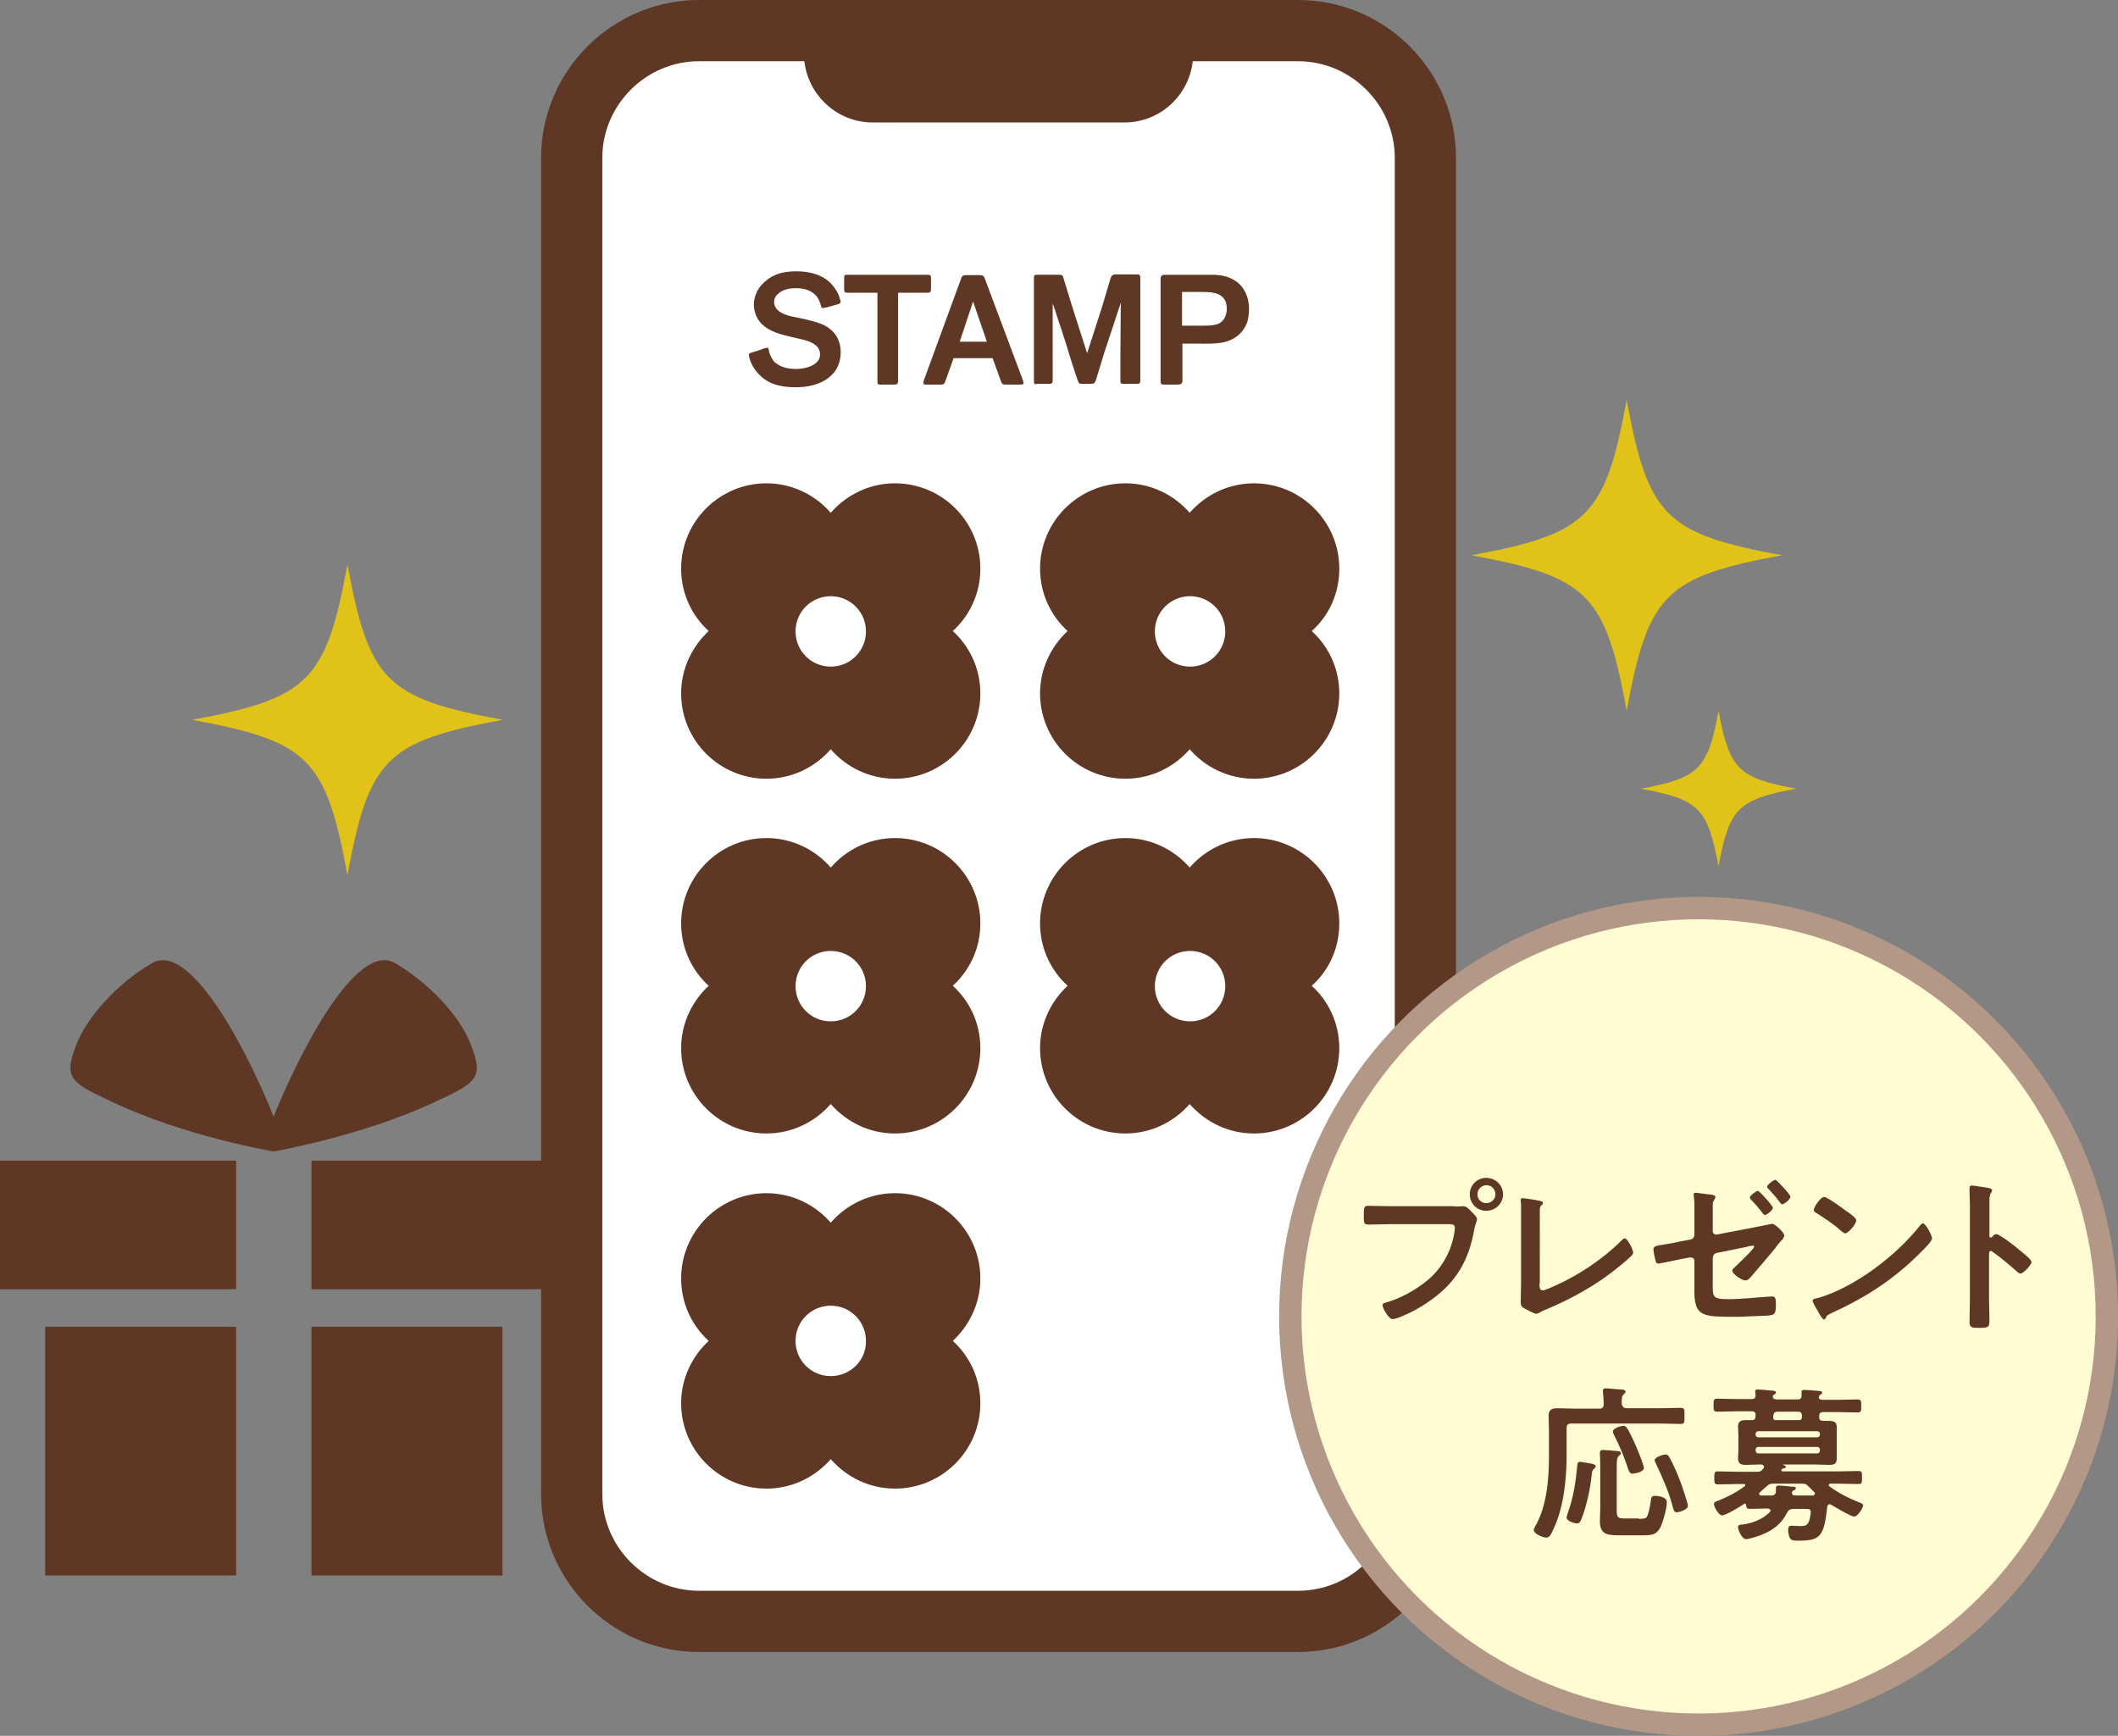 <?xml version="1.0" encoding="utf-8"?>
<!-- Generator: Adobe Illustrator 26.5.2, SVG Export Plug-In . SVG Version: 6.00 Build 0)  -->
<svg version="1.1" id="レイヤー_1" xmlns="http://www.w3.org/2000/svg" xmlns:xlink="http://www.w3.org/1999/xlink" x="0px"
	 y="0px" viewBox="0 0 553.5 453.6" style="enable-background:new 0 0 553.5 453.6;" xml:space="preserve">
<rect x="0" y="0" width="553.5" height="453.6" fill="#808080" stroke="none"/>
<style type="text/css">
	.st0{fill:#5E3825;}
	.st1{fill:#FFFFFF;}
	.st2{fill:#E1C218;}
	.st3{fill:#FFFBD2;stroke:#B39888;stroke-width:5.847;stroke-linecap:round;stroke-linejoin:round;stroke-miterlimit:10;}
</style>
<g>
	<g>
		<g>
			<g>
				<path class="st0" d="M339.2,0H182.7c-22.7,0-41.3,18.5-41.3,41.3v349.1c0,22.7,18.5,41.3,41.3,41.3h156.5
					c22.7,0,41.3-18.5,41.3-41.3V41.3C380.5,18.5,362,0,339.2,0z"/>
				<path class="st1" d="M339.2,415.7H182.7c-13.9,0-25.3-11.4-25.3-25.3V41.3c0-13.9,11.4-25.3,25.3-25.3h27.5
					c1,8.9,8.6,16,17.8,16h65.9c9.2,0,16.8-7,17.8-16h27.5c13.9,0,25.3,11.4,25.3,25.3v349.1C364.5,404.3,353.2,415.7,339.2,415.7z"
					/>
			</g>
		</g>
		<g>
			<g>
				<path class="st0" d="M198.3,97.8c-1-1-1.7-2.2-2.1-3.2c-0.3-0.7-0.5-1.6-0.5-1.9c0-0.4,0.5-0.5,0.8-0.6c0.4-0.1,2.1-0.6,3-1
					c0.4-0.1,0.8-0.3,1.1-0.2c0.3,0,0.3,0.5,0.4,1.1c0.3,1,1,2.2,1.4,2.6c1.3,1.1,2.8,1.7,5,1.8c1.5,0.1,3.8-0.2,5.2-1.1
					c1-0.6,1.7-1.4,1.7-2.7c0-1.6-1-2.5-2.5-3.2c-1.8-0.8-4.4-1.1-6.8-1.8c-3.1-0.8-6.1-2.1-7.4-5.1c-0.4-1-0.6-2-0.6-3
					c0.1-2.4,1.1-4.4,3-6c2.3-2,4.8-2.6,8.3-2.6c3,0,7.3,0.8,9.7,4.2c0.4,0.6,1,1.4,1.2,2.1c0.1,0.4,0.5,1.4,0.5,1.7
					s-0.4,0.5-0.7,0.6l-2.9,0.8c-0.4,0.1-0.9,0.2-1.1,0.2c-0.4,0-0.4-0.4-0.6-1.1c-0.2-0.6-0.6-1.5-1-2c-1.2-1.3-2.6-2-5.2-2.1
					c-1.5,0-3.1,0.2-4.4,1.1c-0.8,0.6-1.5,1.3-1.5,2.5c0,2.6,3.1,3.5,5.1,3.9c2.1,0.4,5,1,7.1,1.8c1.1,0.4,2.2,1.1,3.1,2
					c1.4,1.4,2.1,3.3,2.1,5.4c0,2.8-1,4.9-2.9,6.5c-2.5,2.1-5.9,2.7-8.9,2.7C203.4,101.2,200.5,100.1,198.3,97.8z"/>
				<path class="st0" d="M229.3,99.4l0-22.9h-7.7c-0.8,0-1-0.1-1-1v-2.7c0-0.9,0-1,0.9-1h20.7c1,0,1.1,0.1,1.1,0.9v2.7
					c0,0.9-0.2,1.1-1,1.1h-7.6l0,22.9c0,1-0.3,1.1-1.1,1.1h-3.5C229.3,100.5,229.3,100.4,229.3,99.4z"/>
				<path class="st0" d="M241.3,100.1c0-0.2,0-0.4,0.2-0.9l9.7-26.5c0.3-0.8,0.7-0.8,1.3-0.8h3.6c0.7,0,1,0.1,1.3,1l9.9,26.4
					c0.1,0.4,0.2,0.6,0.2,0.8c0,0.3-0.3,0.4-0.9,0.4h-3.8c-0.8,0-1-0.2-1.3-1.1l-2.1-5.8h-10.2l-2.1,5.9c-0.3,0.8-0.4,1-1.3,1h-3.6
					C241.6,100.5,241.3,100.5,241.3,100.1z M257.9,89.3l-3.6-10.5l-3.5,10.5H257.9z"/>
				<path class="st0" d="M270.2,99.2V72.7c0-0.8,0.1-0.9,1-0.9h5.4c0.8,0,1.1,0,1.3,0.8l2.2,7.2l4,12.5l3.9-12.1l2.2-7.4
					c0.3-1,0.8-1.1,1.4-1.1h5.3c0.8,0,1.1,0,1.1,1.1v26.4c0,1-0.1,1.1-1,1.1h-3.2c-1,0-1-0.1-1-1l0-7c0.1-9,0-6.6,0.1-13.2l-2,6.1
					c-0.8,2.3-1.5,4.6-2.3,6.9c-0.4,1.3-1.5,4.9-2.2,7.2c-0.3,0.9-0.6,1-1.3,1h-2.3c-0.8,0-0.8,0-1.2-1c-1.2-3.5-2.7-8.3-2.9-9.1
					c-0.3-0.8-1.3-4.2-1.9-5.8c-0.5-1.5-1.4-4.4-1.7-5.1l0,12.5v7.3c0,1,0,1.2-1.1,1.2h-2.9C270.2,100.5,270.2,100.4,270.2,99.2z"/>
				<path class="st0" d="M303.3,99.4V72.9c0-0.9,0.4-1.1,1.2-1.1h11.6c2,0,4,0.1,5.9,1.1c2.8,1.4,4.4,4.3,4.4,7.8
					c0,1.1-0.1,2.2-0.4,3.3c-1,3-3.4,4.9-6.5,5.5c-2.2,0.4-4.4,0.3-6.6,0.3h-3.9l0,9.7c0,0.8-0.5,1-1.3,1h-3.4
					C303.4,100.5,303.3,100.4,303.3,99.4z M314.3,85.1c1.3,0,2.6,0,3.9-0.4c1.5-0.6,2.4-2.1,2.4-4c0-2.1-0.9-3.2-2.2-3.8
					c-1.1-0.5-2.6-0.6-4.1-0.6h-5.4v8.8H314.3z"/>
			</g>
		</g>
	</g>
	<g>
		<path class="st2" d="M465.7,145.1c-30.4,5.6-35,10.1-40.6,40.6c-5.6-30.4-10.1-35-40.6-40.6c30.4-5.6,35-10.1,40.6-40.6
			C430.7,134.9,435.2,139.5,465.7,145.1z"/>
		<path class="st2" d="M469.4,206.1c-15.2,2.8-17.5,5.1-20.3,20.3c-2.8-15.2-5.1-17.5-20.3-20.3c15.2-2.8,17.5-5.1,20.3-20.3
			C452,201,454.2,203.3,469.4,206.1z"/>
	</g>
	<g>
		<path class="st2" d="M131.4,188.1c-30.4,5.6-35,10.1-40.6,40.6c-5.6-30.4-10.1-35-40.6-40.6c30.4-5.6,35-10.1,40.6-40.6
			C96.4,177.9,100.9,182.5,131.4,188.1z"/>
	</g>
	<g>
		<g>
			<path class="st0" d="M123.1,273.1c-3-7.9-11.2-16.3-19.8-21.4c-10.4-6.1-25.7,24.9-31.8,40.1c-6-15.2-21.4-46.2-31.8-40.1
				c-8.7,5.1-16.7,13.5-19.8,21.4c-3.4,8.8-1.3,9.8,9.3,14.8c19.1,9.1,42.3,13,42.3,13s23.2-4,42.3-13
				C124.5,282.9,126.5,281.8,123.1,273.1z"/>
		</g>
		<g>
			<g>
				<rect x="11.8" y="346.7" class="st0" width="49.9" height="65"/>
			</g>
			<g>
				<rect x="81.4" y="346.7" class="st0" width="49.9" height="65"/>
			</g>
		</g>
		<g>
			<g>
				<rect y="303.3" class="st0" width="61.7" height="33.6"/>
			</g>
			<g>
				<rect x="81.4" y="303.3" class="st0" width="61.7" height="33.6"/>
			</g>
		</g>
	</g>
	<g>
		<path class="st0" d="M256.2,148.6c0-12.3-10-22.3-22.3-22.3c-6.7,0-12.7,3-16.8,7.7c-4.1-4.7-10.1-7.7-16.8-7.7
			c-12.3,0-22.3,10-22.3,22.3c0,6.5,2.8,12.3,7.2,16.3c-4.4,4.1-7.2,9.9-7.2,16.3c0,12.3,10,22.3,22.3,22.3c6.7,0,12.7-3,16.8-7.7
			c4.1,4.7,10.1,7.7,16.8,7.7c12.3,0,22.3-10,22.3-22.3c0-6.5-2.8-12.3-7.2-16.3C253.4,160.9,256.2,155.1,256.2,148.6z M217.1,174.2
			c-5.1,0-9.2-4.1-9.2-9.2s4.1-9.2,9.2-9.2c5.1,0,9.2,4.1,9.2,9.2S222.2,174.2,217.1,174.2z"/>
	</g>
	<g>
		<path class="st0" d="M350,148.6c0-12.3-10-22.3-22.3-22.3c-6.7,0-12.7,3-16.8,7.7c-4.1-4.7-10.1-7.7-16.8-7.7
			c-12.3,0-22.3,10-22.3,22.3c0,6.5,2.8,12.3,7.2,16.3c-4.4,4.1-7.2,9.9-7.2,16.3c0,12.3,10,22.3,22.3,22.3c6.7,0,12.7-3,16.8-7.7
			c4.1,4.7,10.1,7.7,16.8,7.7c12.3,0,22.3-10,22.3-22.3c0-6.5-2.8-12.3-7.2-16.3C347.3,160.9,350,155.1,350,148.6z M311,174.2
			c-5.1,0-9.2-4.1-9.2-9.2s4.1-9.2,9.2-9.2c5.1,0,9.2,4.1,9.2,9.2S316.1,174.2,311,174.2z"/>
	</g>
	<g>
		<path class="st0" d="M256.2,241.3c0-12.3-10-22.3-22.3-22.3c-6.7,0-12.7,3-16.8,7.7c-4.1-4.7-10.1-7.7-16.8-7.7
			c-12.3,0-22.3,10-22.3,22.3c0,6.5,2.8,12.3,7.2,16.3c-4.4,4.1-7.2,9.9-7.2,16.3c0,12.3,10,22.3,22.3,22.3c6.7,0,12.7-3,16.8-7.7
			c4.1,4.7,10.1,7.7,16.8,7.7c12.3,0,22.3-10,22.3-22.3c0-6.5-2.8-12.3-7.2-16.3C253.4,253.6,256.2,247.8,256.2,241.3z M217.1,266.9
			c-5.1,0-9.2-4.1-9.2-9.2s4.1-9.2,9.2-9.2c5.1,0,9.2,4.1,9.2,9.2S222.2,266.9,217.1,266.9z"/>
	</g>
	<g>
		<path class="st0" d="M350,241.3c0-12.3-10-22.3-22.3-22.3c-6.7,0-12.7,3-16.8,7.7c-4.1-4.7-10.1-7.7-16.8-7.7
			c-12.3,0-22.3,10-22.3,22.3c0,6.5,2.8,12.3,7.2,16.3c-4.4,4.1-7.2,9.9-7.2,16.3c0,12.3,10,22.3,22.3,22.3c6.7,0,12.7-3,16.8-7.7
			c4.1,4.7,10.1,7.7,16.8,7.7c12.3,0,22.3-10,22.3-22.3c0-6.5-2.8-12.3-7.2-16.3C347.3,253.6,350,247.8,350,241.3z M311,266.9
			c-5.1,0-9.2-4.1-9.2-9.2s4.1-9.2,9.2-9.2c5.1,0,9.2,4.1,9.2,9.2S316.1,266.9,311,266.9z"/>
	</g>
	<g>
		<path class="st0" d="M256.2,334.1c0-12.3-10-22.3-22.3-22.3c-6.7,0-12.7,3-16.8,7.7c-4.1-4.7-10.1-7.7-16.8-7.7
			c-12.3,0-22.3,10-22.3,22.3c0,6.5,2.8,12.3,7.2,16.3c-4.4,4.1-7.2,9.9-7.2,16.3c0,12.3,10,22.3,22.3,22.3c6.7,0,12.7-3,16.8-7.7
			c4.1,4.7,10.1,7.7,16.8,7.7c12.3,0,22.3-10,22.3-22.3c0-6.5-2.8-12.3-7.2-16.3C253.4,346.3,256.2,340.5,256.2,334.1z M217.1,359.6
			c-5.1,0-9.2-4.1-9.2-9.2c0-5.1,4.1-9.2,9.2-9.2c5.1,0,9.2,4.1,9.2,9.2C226.4,355.5,222.2,359.6,217.1,359.6z"/>
	</g>
</g>
<circle class="st3" cx="443.9" cy="344" r="106.7"/>
<g>
	<path class="st0" d="M380.2,315.3c0.7,0,1.8-0.1,2.2-0.1c0.9,0,1.5,0.8,2.1,1.4c0.4,0.4,1.5,1.4,1.5,2c0,0.4-0.3,0.8-0.7,2.5
		c-1.4,8.2-4.7,14-11.6,18.8c-2.5,1.8-5.5,3.4-8.4,4.5c-0.4,0.1-1,0.3-1.4,0.3c-1,0-2.6-2.9-2.6-3.6c0-0.5,0.4-0.6,0.8-0.7
		c3.7-1,7.9-3.3,10.9-5.8c3.8-3.1,6.4-7.8,7.1-12.7c0-0.3,0.1-0.8,0.1-1.1c0-0.8-0.7-0.9-1.5-0.9h-15.5c-1.8,0-3.6,0.1-5.5,0.1
		c-1.3,0-1.3-0.4-1.3-2.4c0-2,0-2.5,1.2-2.5c1.9,0,3.8,0.1,5.6,0.1H380.2z M392.8,312.1c0,2.4-2,4.3-4.4,4.3s-4.3-1.9-4.3-4.3
		s1.9-4.3,4.3-4.3S392.8,309.7,392.8,312.1z M386.1,312.1c0,1.3,1,2.3,2.3,2.3c1.3,0,2.4-1,2.4-2.3c0-1.3-1-2.4-2.4-2.4
		C387.1,309.8,386.1,310.8,386.1,312.1z"/>
	<path class="st0" d="M402.3,335.4c0,1.1,0.1,1.8,0.9,1.8c0.5,0,2.5-0.9,3.6-1.4c5.9-2.7,12.1-6.8,16.8-11.5c0.3-0.3,0.7-0.7,1-0.7
		c0.7,0,2.2,2.9,2.2,3.8c0,0.3-0.3,0.6-0.5,0.8c-1,1-2,1.8-3.1,2.7c-5.8,4.8-12.3,8.4-19.2,11.3c-0.5,0.2-1,0.4-1.5,0.7
		c-0.3,0.2-0.7,0.4-1.1,0.4c-0.5,0-2.9-1.3-3.4-1.6c-0.5-0.4-0.6-0.8-0.6-1.5c0-1.5,0.1-3.1,0.1-4.7v-17.8c0-1,0-1.9,0-2.7
		c0-0.3-0.1-1.2-0.1-1.4c0-0.3,0.1-0.5,0.5-0.5c0.2,0,0.7,0.1,0.9,0.1c0.7,0.1,2.9,0.4,3.5,0.6c0.4,0.1,0.9,0.1,0.9,0.6
		c0,0.3-0.2,0.4-0.4,0.6c-0.4,0.3-0.4,0.9-0.4,1.4c0,0.7,0,1.4,0,2V335.4z"/>
	<path class="st0" d="M447.6,334.4c0,4.5-0.4,5.1,4.2,5.1c3.2,0,7.7-0.5,10.9-0.7c0.2,0,0.4,0,0.6,0c0.8,0,0.8,1.2,0.8,2.1
		c0,1,0,2.2-0.7,2.6c-0.4,0.2-1,0.2-1.5,0.3c-1.1,0-6.5,0.3-7.4,0.3h-1.3c-2.1,0-5,0-6.5-0.3c-1-0.2-2-0.5-2.7-1.3
		c-1.3-1.4-1.2-4.3-1.2-6c0-0.6,0-1.2,0-1.8v-5.2c0-0.6-0.5-1-1.2-0.9l-2.2,0.4c-0.8,0.2-5.7,1.2-6,1.2c-0.5,0-0.7-0.3-0.8-1
		c-0.2-0.6-0.5-2.2-0.5-2.8c0-0.7,0.7-0.9,2.9-1.2c1-0.2,2.1-0.3,3.7-0.7l3.1-0.6c0.6-0.1,1-0.6,1-1.3v-3.9c0-1.4,0-2.9,0-4.3
		c0-0.6-0.2-2.1-0.2-2.2c0-0.3,0.1-0.5,0.4-0.5c0.5,0,2.7,0.3,3.4,0.4c0.4,0,1.9,0.1,1.9,0.7c0,0.2-0.3,0.7-0.4,0.9
		c-0.3,0.5-0.3,0.7-0.3,1.3c0,1.2,0,2.5,0,3.7v3c0,0.6,0.5,1,1.1,0.9l9.4-1.8c0.6-0.1,4.9-1,5-1c0.8,0,3.2,2.3,3.2,3.1
		c0,0.3-0.3,0.6-0.4,0.9c-0.7,0.7-1.4,1.5-2,2.4c-2,2.4-4,4.8-6.1,7.2c-0.4,0.5-1,1.2-1.7,1.2c-0.8,0-3.4-1.6-3.4-2.6
		c0-0.3,0.5-0.7,0.8-1c0.7-0.7,4.9-4.6,4.9-5.2c0-0.2-0.1-0.3-0.3-0.3c-0.3,0-1.3,0.2-1.5,0.3l-7.9,1.6c-0.8,0.2-1,0.6-1.1,1.4
		V334.4z M463.3,315.6c0,0.7-1.6,1.9-2.1,1.9c-0.2,0-0.4-0.3-0.5-0.4c-1-1.3-2-2.5-3.1-3.6c-0.1-0.2-0.3-0.3-0.3-0.6
		c0-0.5,1.7-1.7,2.1-1.7S463.3,315.1,463.3,315.6z M467.9,312.7c0,0.7-1.6,2-2.2,2c-0.2,0-0.4-0.3-0.7-0.7c-0.9-1.2-1.8-2.2-2.8-3.3
		c-0.2-0.2-0.4-0.3-0.4-0.6c0-0.5,1.7-1.8,2.2-1.8C464.3,308.3,467.9,312.2,467.9,312.7z"/>
	<path class="st0" d="M504.9,323.6c0,0.7-1.7,2.4-2.3,3c-7.1,7.3-14.5,12.2-23.7,16.4c-1.4,0.7-1.5,0.7-1.8,1.5
		c-0.1,0.2-0.2,0.3-0.4,0.3c-0.5,0-1.4-1.7-1.7-2.3c-0.3-0.4-1.3-2.2-1.3-2.6c0-0.5,0.8-0.6,1.4-0.7c9.6-2.8,20.5-11.1,26.7-19
		c0.2-0.2,0.4-0.5,0.7-0.5C503.3,319.7,504.9,322.9,504.9,323.6z M482.4,316.4c0.6,0.4,2.7,1.8,2.7,2.5c0,1-2.1,3.4-2.9,3.4
		c-0.3,0-1.2-0.7-1.7-1.2c-1.2-1.1-4.2-3.1-5.8-4.1c-0.3-0.2-0.7-0.4-0.7-0.8c0-0.7,1.7-3.4,2.7-3.4
		C477.4,312.7,481.6,315.8,482.4,316.4z"/>
	<path class="st0" d="M521.7,322.5c0.9,0,5.2,3.4,6.1,4.2c0.6,0.5,3.1,2.4,3.1,3.1c0,0.7-2.1,3-2.9,3c-0.3,0-0.7-0.3-1-0.6
		c-2.4-2.1-3.8-3.3-6.3-5.1c-0.1-0.1-0.3-0.2-0.4-0.2c-0.4,0-0.5,0.3-0.5,0.7v11.9c0,1.7,0.1,3.4,0.1,5.2c0,2,0,2.3-2.7,2.3
		c-1.7,0-2.5,0-2.5-1.5c0-2,0.1-3.9,0.1-5.9v-24.9c0-1.1-0.1-2.3-0.1-3.4c0-0.2,0-0.6,0-0.8c0-0.4,0.1-0.7,0.6-0.7
		c0.3,0,1.2,0.1,1.5,0.2c2,0.3,3.8,0.4,3.8,1c0,0.2-0.1,0.4-0.2,0.6c-0.4,0.5-0.5,1.1-0.5,2.3c0,0.7,0,1.5,0,2.6v6.5
		c0,0.3,0.2,0.4,0.3,0.4c0.2,0,0.3,0,0.4-0.2C520.7,323.1,521.2,322.5,521.7,322.5z"/>
	<path class="st0" d="M425.2,368h8.7c1.8,0,3.6-0.1,5.3-0.1c1.1,0,1,0.5,1,2.1s0.1,2.1-1,2.1c-1.7,0-3.5-0.1-5.3-0.1h-23.3
		c-0.8,0-1.2,0.3-1.2,1.2v7c0,6.2-0.7,13.4-3.3,19.1c-0.9,2.1-1.3,2.5-2,2.5c-1.1,0-3.3-1.1-3.3-2c0-0.2,0.3-0.6,0.3-0.8
		c3.1-5.1,3.7-12.5,3.7-18.4V374c0-1.4-0.1-2.7-0.1-4c0-1.7,0.9-2,2.4-2c1.4,0,2.9,0.1,4.3,0.1h6.5c0.8,0,1.2-0.3,1.2-1.2
		c0-1-0.1-2.1-0.2-3.1c0-0.1,0-0.3,0-0.4c0-0.5,0.4-0.6,0.8-0.6c0.6,0,3.3,0.3,4,0.3c0.4,0,1.1,0.1,1.1,0.6c0,0.3-0.2,0.4-0.5,0.7
		c-0.5,0.4-0.5,1-0.5,2.5C424,367.7,424.4,368,425.2,368z M416,382.5c0.3,0.1,1,0.2,1,0.7c0,0.3-0.3,0.5-0.5,0.7
		c-0.4,0.3-0.4,0.6-0.5,1.2c-0.4,3.9-1.3,8.2-2.7,11.8c-0.2,0.5-0.5,1.2-1.1,1.2c-0.7,0-2.8-0.6-2.8-1.5c0-0.3,0.2-0.8,0.3-1.2
		c1.5-4.1,2.1-8.2,2.5-12.5c0-0.4,0.1-0.9,0.7-0.9C413.3,382,415.4,382.4,416,382.5z M428.2,396.9c0.5,0,1.6,0,2-0.3
		c0.6-0.6,1.1-3.4,1.2-4.4c0.1-0.9,0.2-1.3,1.1-1.3s3.1,0.3,3.1,1.6c0,1.6-0.9,4.8-1.5,6.2c-1.1,2.6-2.7,2.5-5.2,2.5h-5.7
		c-3.4,0-5.1-0.3-5.1-3.8c0-1.1,0.1-2.2,0.1-3.3v-9.6c0-1.4,0-3.1-0.1-4.5c0-0.1,0-0.3,0-0.4c0-0.5,0.3-0.7,0.7-0.7
		c0.6,0,3.3,0.2,4,0.3c0.3,0,0.8,0.1,0.8,0.6c0,0.3-0.3,0.4-0.5,0.6c-0.6,0.4-0.6,1.7-0.6,3.1v11.2c0,1.8,0.3,2.1,2,2.1H428.2z
		 M426.7,385.1c-0.7,0-1-0.5-1.2-1.2c-1-3.1-2.3-6.2-3.8-9.1c-0.1-0.3-0.2-0.4-0.2-0.7c0-0.9,2.1-1.5,2.8-1.5c0.4,0,0.7,0.3,0.9,0.6
		c0.7,1,2,3.9,2.5,5.1c0.4,0.9,1.9,4.6,1.9,5.3C429.6,384.7,427,385.1,426.7,385.1z M436.2,380.7c1.1,1.9,2.3,4.8,3.1,6.9
		c0.3,1,1.8,5.1,1.8,5.9c0,1.1-2.5,1.7-2.9,1.7c-0.7,0-0.8-0.7-1-1.2c-1-4-2.7-7.8-4.4-11.4c-0.1-0.3-0.4-0.8-0.4-1
		c0-0.8,2.2-1.5,2.7-1.5C435.6,380,436,380.3,436.2,380.7z"/>
	<path class="st0" d="M462.7,394.8c0-0.4-0.4-0.6-0.7-0.6h-0.5c-1.4,0-2.8,0.1-4.2,0.1c-0.8,0-0.9-0.3-1-1c0-0.2-0.1-0.4-0.3-0.4
		c-0.1,0-0.1,0-0.2,0.1c-1,0.7-4.8,3-5.8,3c-0.8,0-2.1-2.2-2.1-3c0-0.5,0.7-0.7,1-0.8c2.5-1,4.9-2.2,7-3.8c0.1-0.1,0.2-0.2,0.2-0.3
		c0-0.3-0.3-0.3-0.4-0.3h-1.4c-1.8,0-3.5,0.1-5.3,0.1c-1,0-1-0.4-1-1.7c0-1.3,0-1.7,1-1.7c1.7,0,3.5,0.1,5.2,0.1h5.1
		c0.6,0,0.9-0.1,1.3-0.6c0.1-0.1,0.2-0.3,0.3-0.4c0.1-0.1,0.1-0.2,0.1-0.3c0-0.4-0.3-0.5-0.7-0.6h-0.6c-1.1,0-2.2,0.1-3.4,0.1
		c-1.2,0-2.1-0.2-2.1-1.7c0-0.7,0.1-1.5,0.1-2.2V375c0-0.7-0.1-1.5-0.1-2.2c0-1.4,0.8-1.7,2-1.7c0.5,0,1,0,1.5,0h0.2
		c0.9,0,0.8-0.6,0.9-1.3c0-0.7-0.3-1-1-1h-3.9c-1.7,0-3.4,0.1-5.1,0.1c-1,0-1-0.4-1-1.7s0-1.7,1-1.7c1.7,0,3.4,0.1,5.1,0.1h3.9
		c0.7,0,1-0.3,1-1c0-0.2-0.1-1-0.1-1c0-0.5,0.3-0.5,0.7-0.5c0.7,0,2.9,0.2,3.7,0.3c0.3,0,1,0,1,0.5c0,0.2-0.1,0.3-0.4,0.5
		c-0.2,0.1-0.3,0.2-0.4,0.3l0,0.1c0,0.1,0,0.1,0,0.3c0.1,0.5,0.5,0.5,0.9,0.6h5.6c0.7,0,1-0.3,1-1c0-0.2,0-0.4,0-0.7
		c0-0.1,0-0.2,0-0.3c0-0.4,0.3-0.5,0.7-0.5c0.7,0,3.2,0.2,4,0.3c0.3,0,0.7,0.1,0.7,0.5c0,0.2-0.3,0.3-0.5,0.5
		c-0.2,0.1-0.3,0.2-0.3,0.3l0,0.1c0,0.1,0,0.1-0.1,0.3c0.1,0.5,0.5,0.5,0.9,0.6h4.1c1.7,0,3.4-0.1,5.1-0.1c1,0,1,0.4,1,1.7
		s0,1.7-1,1.7c-1.7,0-3.4-0.1-5.1-0.1h-3.8c-0.8,0-1.1,0.3-1.1,1.2c0,0.9,0.4,1.1,1.3,1.1c0.4,0,0.8,0,1.2,0c1.2,0,2.1,0.2,2.1,1.6
		c0,0.7,0,1.4,0,2.3v3.7c0,0.9,0,1.6,0,2.3c0,1.4-0.8,1.6-2,1.6c-1.1,0-2.3-0.1-3.4-0.1H466c-0.1,0-0.1,0.1,0,0.1
		c0.2,0.1,0.7,0.2,0.7,0.5c0,0.3-0.3,0.4-0.6,0.4c-0.3,0.1-0.3,0.1-0.5,0.3c0,0-0.1,0.1-0.1,0.2c0,0.2,0.2,0.3,0.4,0.3h14.5
		c1.7,0,3.5-0.1,5.2-0.1c1,0,1,0.3,1,1.7c0,1.4,0,1.7-1,1.7c-1.7,0-3.5-0.1-5.2-0.1h-2c-0.2,0-0.5,0.1-0.5,0.3c0,0.2,0,0.3,0.2,0.4
		c2.4,1.8,5.2,3.2,8,4.3c0.3,0.1,0.8,0.3,0.8,0.7c0,0.6-1.4,2.9-2.3,2.9c-1,0-5-2.5-6.1-3.1c-0.1-0.1-0.3-0.1-0.4-0.1
		c-0.4,0-0.5,0.3-0.6,0.7c-0.8,7.9-2,8.8-7.5,8.8c-0.9,0-1.9,0-2.2-0.6c-0.3-0.5-0.5-1.5-0.5-2.1c0-0.7,0.1-1.2,0.9-1.2
		c0.7,0,1.4,0.1,2.2,0.1c1.3,0,1.9-0.1,2.4-1.4c0.2-0.6,0.4-1.7,0.4-2.3c0-0.8-0.5-0.8-1.9-0.8h-2.6c-0.9,0-1.3,0.3-1.7,1
		c-1.4,2.9-3.7,4.6-6.7,5.8c-0.8,0.3-3.1,1.1-4,1.1c-1.1,0-2.1-2.4-2.1-3.1s0.6-0.7,1.1-0.7c2.5-0.3,5.5-1.4,7.2-3.3
		C462.6,395,462.7,394.9,462.7,394.8z M475.6,374.7c0-0.4-0.3-0.7-0.7-0.7h-15.4c-0.4,0-0.7,0.3-0.7,0.7v0.2c0,0.4,0.3,0.7,0.7,0.7
		h15.4c0.4,0,0.7-0.3,0.7-0.7V374.7z M459.5,378.1c-0.4,0-0.7,0.3-0.7,0.7v0.3c0,0.4,0.3,0.7,0.7,0.7h15.4c0.4,0,0.7-0.3,0.7-0.7
		v-0.3c0-0.4-0.3-0.7-0.7-0.7H459.5z M474.3,390.2c0-0.1-0.1-0.2-0.2-0.3c-0.5-0.5-1-1-1.5-1.5c-0.7-0.7-1-0.7-1.9-0.7h-7.1
		c-0.9,0-1.3,0.1-1.9,0.7c-0.6,0.5-1.2,1-1.8,1.6c-0.1,0.1-0.2,0.2-0.2,0.4c0,0.2,0.1,0.3,0.5,0.4h2.7c0.7,0,1.2-0.3,1.2-1.1
		c0-0.3,0-0.5,0-0.8c0-0.4,0.1-0.7,0.7-0.7c0.7,0,2.7,0.2,3.5,0.3c0.6,0,1,0,1,0.4c0,0.3-0.3,0.5-0.6,0.6s-0.4,0.3-0.4,0.6
		c0,0.6,0.4,0.7,1,0.7h1.7c1,0,2,0,3,0C474.1,390.6,474.3,390.5,474.3,390.2z M464.6,368.9c-0.8,0-1.1,0.3-1.2,1.1
		c0,0.2,0,0.3,0,0.4c0,0.4,0.1,0.7,0.6,0.7h6.1c0.6,0,0.8-0.3,0.8-0.9V370c0-0.8-0.3-1.1-1.1-1.1H464.6z"/>
</g>
</svg>
